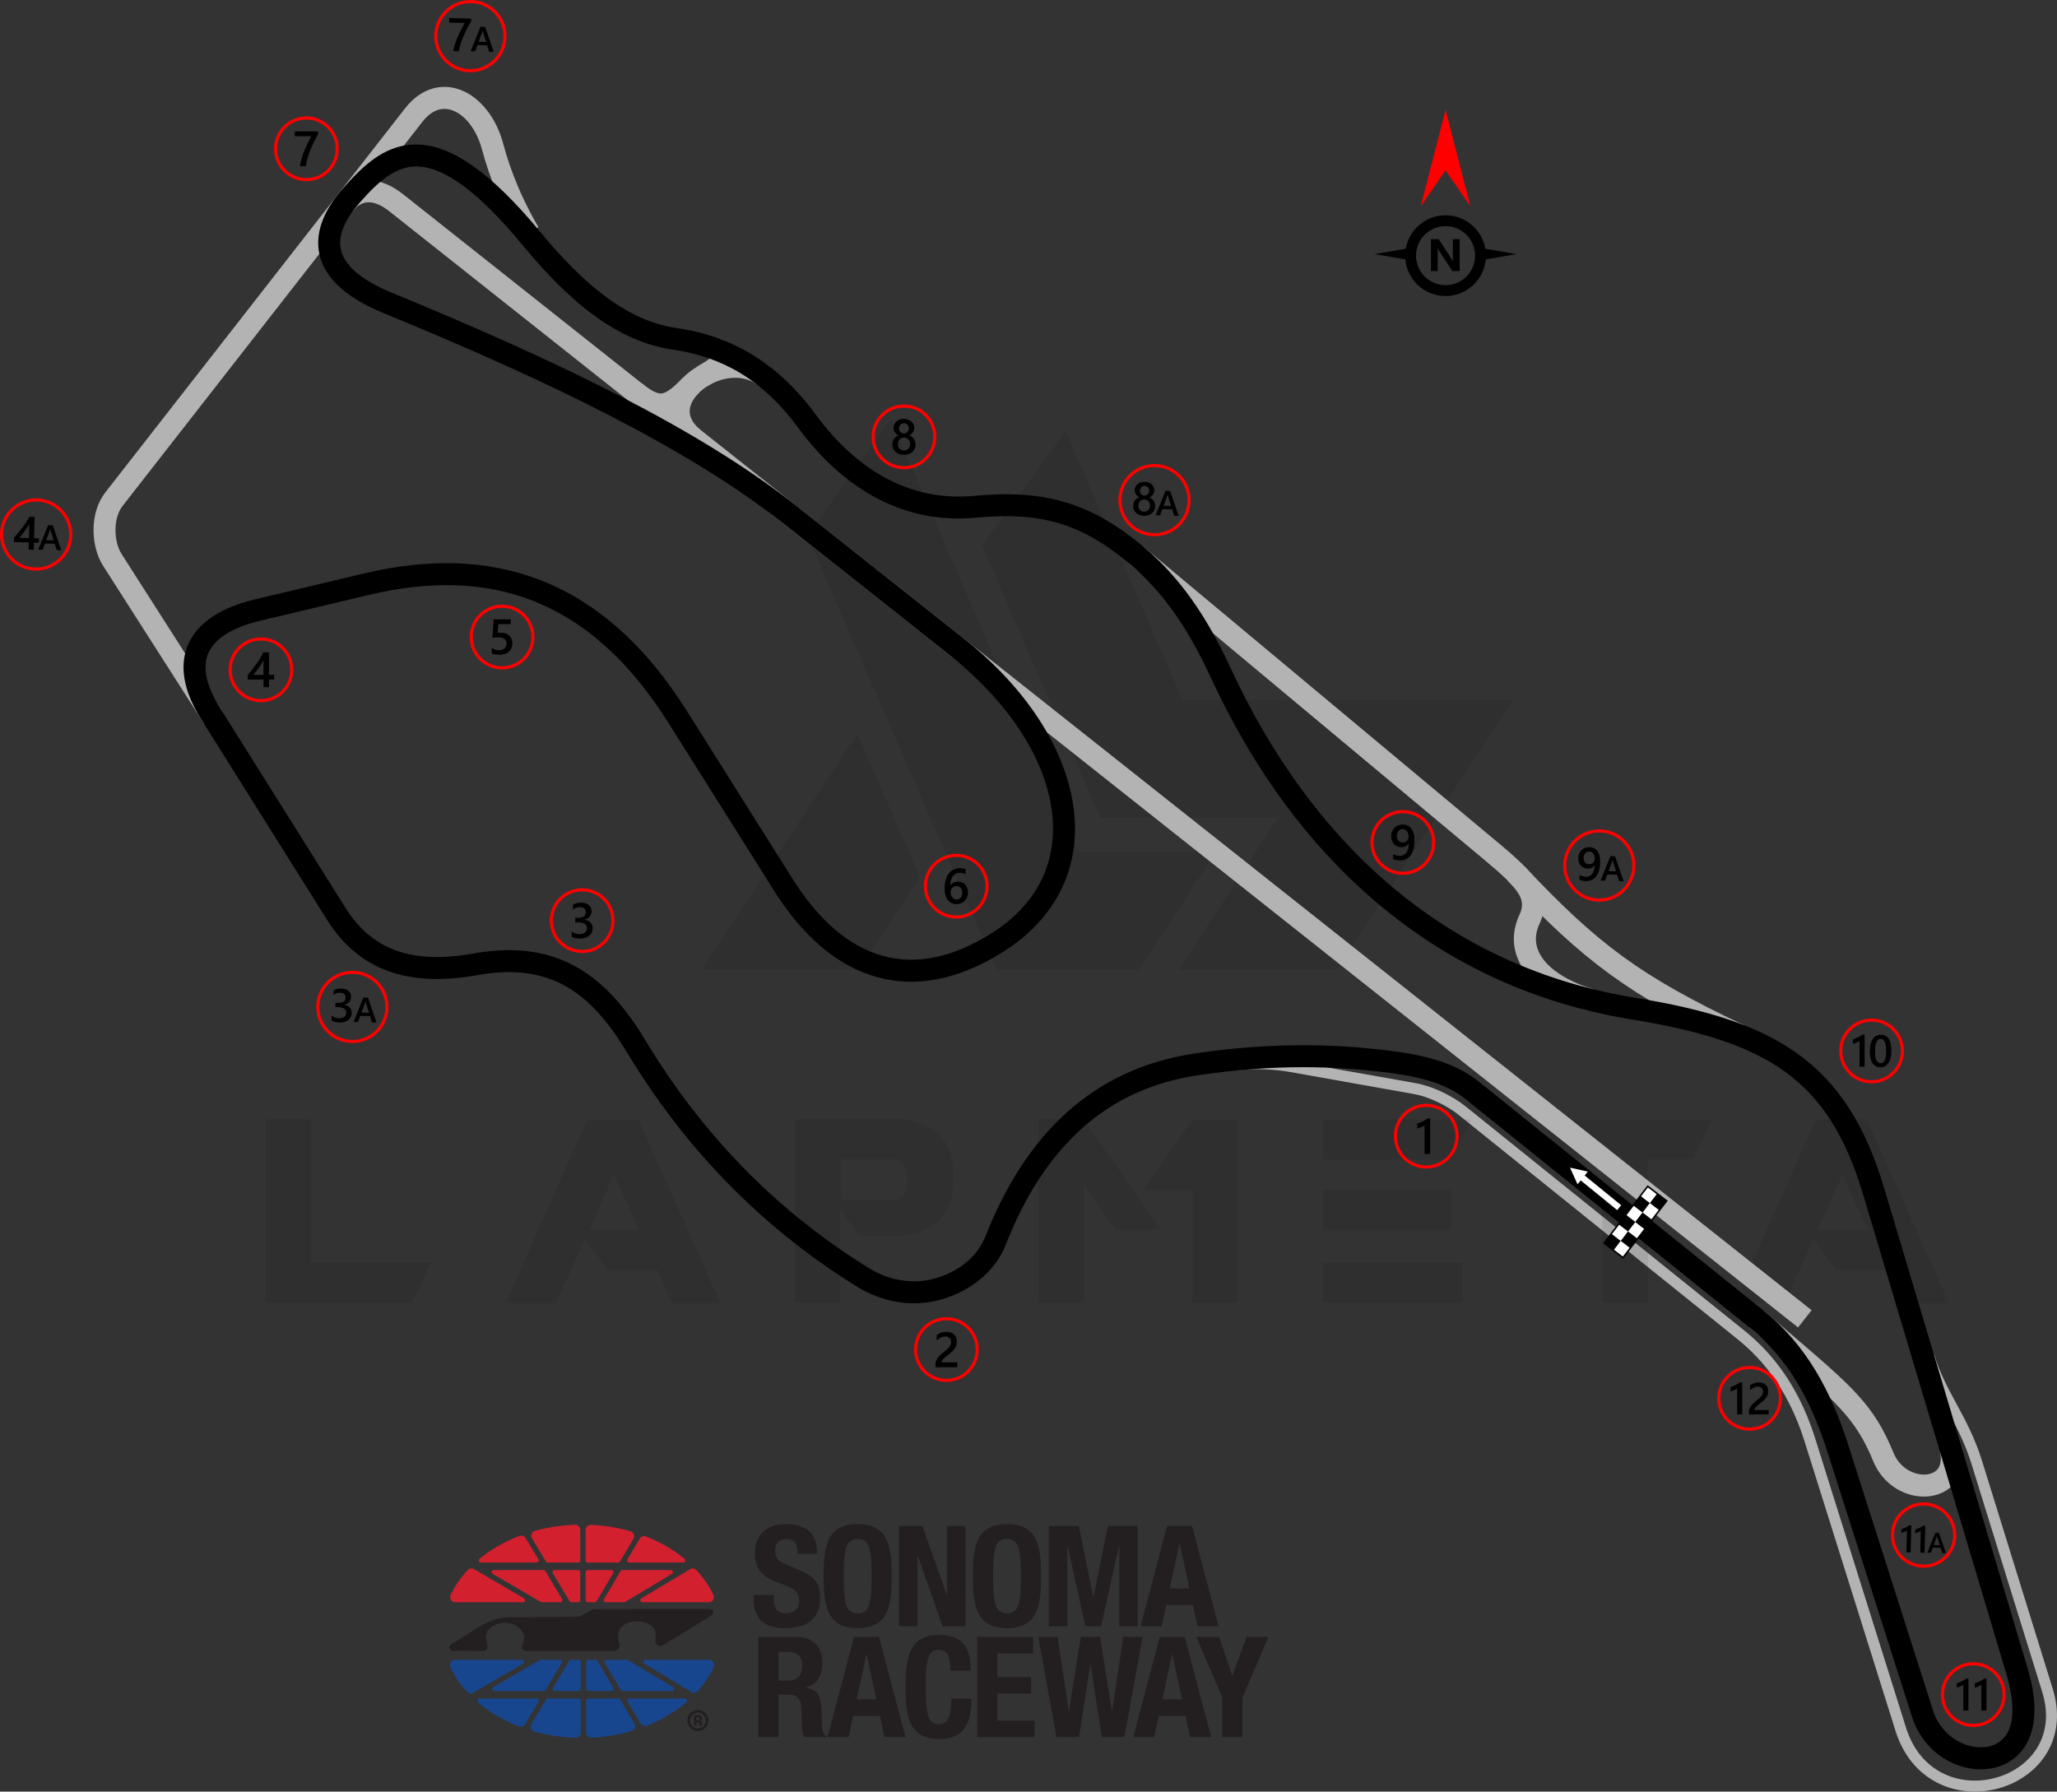 <?xml version="1.0" encoding="UTF-8"?>
<!DOCTYPE svg PUBLIC "-//W3C//DTD SVG 1.1//EN" "http://www.w3.org/Graphics/SVG/1.1/DTD/svg11.dtd">
<!-- Creator: CorelDRAW 2021 (64-Bit) -->
<svg xmlns="http://www.w3.org/2000/svg" xml:space="preserve" width="230.591mm" height="200.846mm" version="1.1" style="shape-rendering:geometricPrecision; text-rendering:geometricPrecision; image-rendering:optimizeQuality; fill-rule:evenodd; clip-rule:evenodd"
viewBox="0 0 3836.61 3341.71"
 xmlns:xlink="http://www.w3.org/1999/xlink"
 xmlns:xodm="http://www.corel.com/coreldraw/odm/2003">
 <rect x="0" y="0" width="3836.61" height="3341.71" fill="#333333" stroke="none"/>
 <defs>
  <style type="text/css">
   <![CDATA[
    .str0 {stroke:red;stroke-width:5.87;stroke-miterlimit:22.926}
    .str1 {stroke:black;stroke-width:2.93;stroke-miterlimit:22.926}
    .fil7 {fill:none}
    .fil8 {fill:black}
    .fil4 {fill:#17468F}
    .fil3 {fill:#231F20}
    .fil5 {fill:#D2202F}
    .fil9 {fill:white}
    .fil2 {fill:black;fill-rule:nonzero}
    .fil0 {fill:#B3B3B3;fill-rule:nonzero}
    .fil6 {fill:red;fill-rule:nonzero}
    .fil10 {fill:white;fill-rule:nonzero}
    .fil1 {fill:black;fill-opacity:0.071}
   ]]>
  </style>
 </defs>
 <g id="Layer_x0020_1">
  <path class="fil0" d="M2306.77 1975.56c11.27,-1.21 29.99,-2.32 52.09,-1.52 15.81,0.57 33.26,2.1 50.78,5.22l230.43 41.02c16.43,2.92 32.27,8.55 46.12,14.84 21.18,9.62 37.94,20.99 44.77,26.47l520.84 418.83c19.24,15.47 43.69,37.5 67.88,70.02 24.11,32.42 47.88,75.19 65.76,132.11l169.51 539.71 1.19 3.7c14.39,42.69 41.16,69.84 72.24,83.76 31.18,13.96 66.83,14.78 98.82,4.73l2.91 -0.93c31.71,-10.69 59.23,-32.09 74.12,-61.81 12.98,-25.9 16.43,-58.38 4.78,-95.95l-131.71 -424.7c-12.68,-40.89 -29.97,-72.87 -46.6,-103.65 -16.35,-30.24 -32.08,-59.35 -42.76,-95.09l19.66 -5.86c10.08,33.75 25.32,61.95 41.15,91.23 17.07,31.58 34.81,64.41 48.13,107.34l131.71 424.7c13.35,43.04 9.17,80.72 -6.07,111.11 -17.45,34.8 -49.32,59.74 -85.92,72.08l-3.31 1.09c-36.51,11.47 -77.36,10.47 -113.27,-5.62 -36,-16.12 -66.9,-47.26 -83.32,-95.96l-1.35 -4.1 -169.51 -539.71c-17.1,-54.45 -39.72,-95.21 -62.63,-126.01 -22.83,-30.7 -46.01,-51.58 -64.26,-66.25l-520.84 -418.83c-6.02,-4.84 -21,-14.95 -40.36,-23.74 -12.48,-5.67 -26.68,-10.73 -41.22,-13.32l-230.43 -41.02c-16.81,-2.99 -33.24,-4.44 -47.97,-4.98 -20.85,-0.75 -38.54,0.29 -49.2,1.44l-2.17 -20.38z"/>
  <path class="fil0" d="M1279.26 832.35c-30.65,-25.44 -38.51,-55.02 -31.72,-82.84 3.5,-14.35 11.03,-27.83 21.37,-39.64 9.81,-11.21 22.27,-21.02 36.22,-28.66 38.49,-21.07 89.28,-25.9 128.91,1.46l-23.27 33.7c-25.48,-17.59 -59.59,-13.7 -86.06,0.79 -9.74,5.33 -18.34,12.07 -24.99,19.67 -6.13,7 -10.5,14.61 -12.38,22.3 -3.21,13.16 1.4,27.91 18.08,41.75l-26.16 31.46z"/>
  <path class="fil0" d="M1303.45 732.89c-24.01,24.3 -41.76,38.32 -62.53,41.44 -21.76,3.27 -41.99,-5.64 -69.59,-27.5l25.36 -32.1c17.98,14.24 29.3,20.32 38.13,19 9.82,-1.48 21.71,-11.64 39.42,-29.57l29.21 28.73z"/>
  <path class="fil0" d="M1299.61 684.42c13.58,-8.24 23.22,-14.45 28.41,-18.79l14.15 -33.6c29.46,12.4 37.78,26.98 25.85,48.88 -6.35,11.64 -22.15,23.27 -47.23,38.49l-21.18 -34.99zm31.42 -21.64c0.46,-0.52 0.8,-1 1.04,-1.44 1.6,-2.93 0.57,-1.2 -1.04,1.44z"/>
  <g id="_2468555202656">
   <g>
    <g id="Layer-1">
     <path class="fil1" d="M495.39 2429.49l0 -342.05 84.95 0 0 267.87 223.13 0 -33.98 74.19 -274.1 0zm1492.24 -1625.32l218.03 501.19 616.72 0 -329.03 502.89 -294.48 0 0 -0.57 184.62 -282.02 -331.29 0 -220.86 -508.55 156.3 -212.93zm-271.83 831.35l-113.26 173.29 -294.48 0 0 -0.57 291.09 -440.03 116.66 267.3zm-372.07 794.54l-90.61 0 -27.75 -61.73 -92.31 0 -41.91 -57.2 -53.8 118.93 -94.01 0 151.77 -342.05 95.71 0 152.9 342.05zm-152.34 -137.05l-46.44 -101.94 -45.31 101.94 91.74 0zm376.6 -55.5l103.07 0c14.72,-4.53 22.09,-18.12 21.52,-40.78 0,-18.69 -9.06,-30.58 -28.32,-35.11l-96.27 0 0 75.89zm33.98 67.96l-34.54 -49.84 0 173.86 -84.95 0 0 -342.05 204.44 0c60.03,10.76 90.61,43.04 91.18,97.97l0 20.39c-0.57,55.5 -30.58,88.91 -90.04,99.11l-86.08 0 0 0.57zm563.48 -12.46l-84.95 0 -58.9 -81.55 0 218.03 -85.51 0 0 -342.05 84.95 0 144.41 205.57zm58.9 -205.01l84.95 0 0 341.49 -85.51 0 0 -209.54 -92.31 0 92.88 -131.95zm502.89 267.3l0 74.19 -259.94 0 0 -74.19 259.94 0zm-20.39 -135.92l0 73.05 -239.55 0 0 -73.05 239.55 0zm37.38 -131.38l-37.38 74.75 -239.55 0 0 -74.75 276.93 0zm243.52 73.62l-102.5 0 0 -73.62 308.64 0 -34.55 73.62 -85.51 0 0 267.87 -85.51 0 0 -267.87 -0.57 0zm647.3 268.43l-90.61 0 -27.75 -61.73 -92.31 0 -41.91 -57.2 -53.8 118.93 -94.01 0 151.77 -342.05 95.71 0 152.9 342.05zm-152.34 -137.05l-46.44 -101.94 -45.31 101.94 91.74 0z"/>
     <polygon class="fil1" points="1505.13,998.98 1858.51,1808.81 2124.11,1808.81 2268.52,1588.52 2011.98,1588.52 1661.43,781.52 "/>
    </g>
   </g>
  </g>
  <path class="fil0" d="M2960.21 1884.47c-15.68,-4.72 -30.34,-10.3 -43.8,-16.64 -33.51,-15.78 -59.45,-36.42 -75.25,-60.38 -17.05,-25.84 -22.37,-54.94 -13.14,-85.62 1.63,-5.42 3.76,-10.93 6.38,-16.51 6.64,-14.1 5.56,-26.06 -2.48,-38.94 -10.57,-16.94 -31.81,-36.27 -62.06,-61.52l-663.31 -553.57 26.32 -31.46 663.31 553.57c33.32,27.81 57.07,49.68 70.57,71.31 16.03,25.68 18.12,49.67 4.73,78.1 -1.68,3.57 -3.06,7.16 -4.13,10.73 -5.52,18.35 -2.28,35.84 8.01,51.43 11.53,17.48 31.73,33.13 58.56,45.77 11.49,5.41 24.21,10.24 38.02,14.4l-11.72 39.32z"/>
  <path class="fil0" d="M968.93 444.58c-16.43,-28.09 -29.94,-55.57 -40.93,-81.61 -12.82,-30.36 -22.21,-58.63 -28.82,-83.58 -7.57,-28.54 -21.71,-50.94 -38.56,-64.1 -6.81,-5.31 -14.04,-9.02 -21.37,-10.87 -6.79,-1.71 -13.71,-1.78 -20.45,0 -10.47,2.78 -21.05,10.09 -30.92,22.73l-559.05 716.29c-8.81,11.29 -12.93,26.72 -13.39,42.34 -0.53,18.02 3.71,35.59 11.19,47.31l188.54 295 -34.51 21.99 -188.54 -295c-11.71,-18.33 -18.37,-44.5 -17.61,-70.42 0.69,-23.67 7.47,-47.72 22.06,-66.41l559.05 -716.29c15.75,-20.18 33.89,-32.18 52.75,-37.18 13.67,-3.63 27.47,-3.53 40.84,-0.16 12.83,3.23 25.21,9.51 36.62,18.41 23.62,18.43 43.09,48.52 53.01,85.92 6.23,23.48 15,49.94 26.89,78.12 10.33,24.46 23.04,50.32 38.53,76.79l-35.31 20.7z"/>
  <path class="fil0" d="M3353.58 2475.93l-2627.36 -2081.77 -0.08 0 -0.11 -0.09 0.03 -0.04c-13.31,-10.51 -26.49,-16.64 -38.29,-16.77 -10.35,-0.11 -20.52,4.92 -29.67,16.46l-0.06 0.07 -32.1 -25.36 0.06 -0.07c17.83,-22.5 39.23,-32.28 62.09,-32.03 21.4,0.23 43.09,9.6 63.37,25.64l0.08 0 0.11 0.09 -0.03 0.04 2627.31 2081.73 -25.36 32.1z"/>
  <path class="fil0" d="M2843.08 1615.6c68.28,72.49 122.61,123.96 183.51,168.36 60.95,44.43 129.33,82.42 225.76,128l-17.49 37.07c-98.5,-46.55 -168.82,-85.7 -232.35,-132.01 -63.57,-46.35 -119.5,-99.24 -189.29,-173.34l29.85 -28.09z"/>
  <path class="fil0" d="M3289.88 2444.94c28.32,24.38 38,32.65 46.8,40.18 119.91,102.51 158.43,135.44 194.83,224.29 9.5,23.18 28.26,36.38 46.71,39.99 7.2,1.41 14.18,1.36 20.3,-0.12 5.47,-1.33 10.27,-3.79 13.86,-7.35 6.56,-6.52 9.56,-17.82 6.01,-34.18l40.12 -8.67c6.9,31.75 -1.18,55.93 -17.24,71.9 -9.05,9 -20.49,15.05 -33.11,18.1 -11.96,2.9 -24.95,3.12 -37.79,0.6 -30.54,-5.98 -61.42,-27.36 -76.72,-64.71 -32.64,-79.66 -69.34,-111.04 -183.6,-208.72 -19.96,-17.06 -41.45,-35.43 -46.96,-40.18l26.8 -31.14z"/>
  <path class="fil2" d="M2577.01 1957.97c35.05,3.96 67.73,9.02 97.86,17.86 31.13,9.14 59.27,22.25 84.01,42.14l530.43 426.56c39.31,31.61 70.74,68.79 96.57,111.3 25.47,41.92 45.34,88.88 61.87,140.69l157.56 493.73c8.19,25.66 24.88,44.69 44.42,56.19 20.95,12.33 44.93,15.96 64.74,9.72 16.45,-5.18 30.14,-17.72 35.93,-39.79 5.69,-21.68 4.33,-52.08 -7.92,-93.07l-267.53 -895.48c-32.43,-108.54 -77.88,-179.91 -145.41,-228.73 -68.5,-49.53 -160.89,-77.16 -286.03,-97.56 -177.46,-28.92 -331.34,-100.08 -460.96,-205.71 -135.3,-110.26 -243.95,-257.9 -325.2,-434.09 -20.66,-44.8 -42.93,-84.59 -67.78,-119.59 -24.62,-34.68 -51.85,-64.79 -82.66,-90.56 -45.47,-38.04 -87.23,-62.38 -132.16,-75.69 -45.19,-13.39 -94.35,-15.93 -154.35,-10.29 -65.36,6.14 -125.97,-6.23 -180.93,-34.24 -56.86,-28.98 -107.5,-74.66 -150.94,-133.81 -32.62,-44.42 -68.07,-77.52 -106.76,-101.09 -38.46,-23.43 -80.41,-37.58 -126.21,-44.19 -52.58,-7.59 -101.29,-30.13 -147.84,-64.17 -45.44,-33.23 -88.72,-77.38 -131.55,-129.19 -87.99,-106.44 -148.71,-145.77 -195.14,-148.29 -43.23,-2.35 -77.31,29.91 -110.93,68.27 -12.44,14.19 -22.98,29.42 -29.33,44.9 -5.64,13.74 -7.91,27.74 -5,41.35 2.95,13.78 11.4,27.84 27.27,41.75 15.47,13.56 37.61,26.76 67.93,39.2 155.04,63.63 298.7,127.41 425.96,193.01 127.83,65.89 239.44,133.8 329.92,205.49l310.34 245.9c61.44,48.68 110.4,102.77 145.29,158.44 38.68,61.71 60.17,125.5 62.36,186.29 2.24,62 -15.45,120.69 -55.2,170.86 -20.54,25.93 -46.96,49.48 -79.53,69.9 -84.51,52.97 -162.76,65.91 -233.07,46.86 -75.43,-20.44 -140.37,-77.46 -193.02,-161.12l-197.4 -313.63c-73.46,-116.72 -157.45,-189.71 -250.57,-226.72 -92.92,-36.93 -195.9,-38.34 -307.34,-11.87l-202.06 47.99c-27.08,6.43 -48.62,14.89 -64.89,25.09 -16.84,10.56 -27.95,22.9 -33.63,36.68 -5.62,13.62 -6.21,29.42 -2.03,46.99 3.94,16.59 11.98,34.52 23.91,53.53l234.5 373.74c25.13,40.05 56.82,66.18 95.46,79.79 39.65,13.97 87.21,15.22 142.99,5.17 78.74,-14.17 140.81,-3.88 192.82,25.53 51.36,29.05 91.76,76.24 128.11,136.59 64.04,106.32 134.87,191.81 206.19,260.94 71.26,69.07 143.17,121.96 209.35,163.06 19.11,11.87 39.98,19.9 61.36,23.37 20.53,3.32 41.57,2.51 62.01,-3.08 21.92,-5.99 42.67,-16.37 59.74,-30.59 15.4,-12.83 27.77,-28.85 35.17,-47.64 38.27,-97.14 88.87,-175.27 153.3,-232.82 64.99,-58.06 143.59,-94.9 237.27,-108.89 75.19,-11.23 141.97,-15.29 200.3,-15.39 58.4,-0.1 107.73,3.76 148.45,8.35zm86.3 57.18c-27.26,-8 -57.77,-12.69 -90.8,-16.42 -39.93,-4.51 -87.97,-8.29 -143.96,-8.19 -56.07,0.09 -120.74,4.07 -194.37,15.07 -85.54,12.78 -157.06,46.19 -215.92,98.78 -59.43,53.09 -106.44,126.02 -142.38,217.25 -10.03,25.45 -26.63,47.02 -47.21,64.17 -21.64,18.02 -47.73,31.11 -75.15,38.61 -26.27,7.19 -53.14,8.26 -79.18,4.04 -26.96,-4.37 -53.01,-14.33 -76.6,-28.98 -68.22,-42.37 -142.47,-97 -216.25,-168.52 -73.72,-71.46 -146.83,-159.65 -212.77,-269.13 -32.94,-54.69 -68.8,-97.04 -113.18,-122.14 -43.73,-24.73 -96.88,-33.21 -165.38,-20.88 -62.88,11.32 -117.33,9.61 -163.86,-6.78 -47.54,-16.75 -86.21,-48.4 -116.49,-96.65l-234.5 -373.74c-14.44,-23.02 -24.26,-45.09 -29.2,-65.89 -6.16,-25.92 -4.93,-50.11 4.12,-72.03 8.98,-21.76 25.41,-40.55 49.68,-55.78 20.23,-12.69 45.9,-22.95 77.24,-30.39l202.06 -47.99c119.36,-28.35 230.48,-26.52 331.9,13.79 101.22,40.23 191.82,118.47 270.15,242.93l197.4 313.63c47.19,74.97 104.11,125.73 168.95,143.3 59.51,16.13 126.84,4.49 200.81,-41.88 28.45,-17.83 51.4,-38.24 69.1,-60.59 33.41,-42.16 48.26,-91.65 46.37,-144.06 -1.94,-53.62 -21.26,-110.48 -56.1,-166.06 -32.43,-51.74 -78.25,-102.26 -135.98,-148l-310.34 -245.9c-88.07,-69.78 -197.53,-136.3 -323.34,-201.16 -126.38,-65.14 -268.94,-128.44 -422.75,-191.57 -34.69,-14.24 -60.6,-29.85 -79.32,-46.26 -23.13,-20.28 -35.7,-41.96 -40.43,-64.06 -4.77,-22.28 -1.41,-44.34 7.25,-65.42 8.21,-20 21.23,-39 36.4,-56.3 40.75,-46.49 83.12,-85.54 143.83,-82.23 57.52,3.13 128.27,46.44 224.67,163.06 40.88,49.45 81.81,91.31 124.17,122.29 41.25,30.17 83.93,50.07 129.38,56.63 51.22,7.39 98.32,23.33 141.78,49.81 43.23,26.33 82.58,62.97 118.47,111.84 39.62,53.95 85.43,95.42 136.5,121.45 48.24,24.59 101.38,35.45 158.63,30.07 65.19,-6.13 119.15,-3.21 169.6,11.73 50.71,15.02 97.11,41.88 146.92,83.55 33.48,28.01 63.05,60.68 89.73,98.27 26.45,37.26 49.98,79.22 71.63,126.17 78.7,170.65 183.55,313.33 313.81,419.48 124.14,101.16 271.58,169.32 441.7,197.04 131.22,21.39 228.95,50.98 303.36,104.78 75.39,54.51 125.67,132.58 160.81,250.23l267.53 895.48c14.57,48.77 15.74,86.67 8.24,115.22 -9.88,37.63 -34.08,59.28 -63.37,68.52 -30.63,9.66 -66.8,4.58 -97.64,-13.57 -27.63,-16.26 -51.2,-43.07 -62.71,-79.14l-157.56 -493.73c-15.59,-48.85 -34.18,-92.9 -57.86,-131.87 -23.32,-38.37 -51.72,-71.96 -87.26,-100.54l-530.43 -426.56c-20.16,-16.21 -43.63,-27.06 -69.89,-34.76z"/>
  <g id="_2468555231360">
   <path class="fil3" d="M1405.48 2974.83l0 7.59c0,34.53 16.74,54.41 59.38,54.41 40.81,0 64.87,-17.79 64.87,-57.29 0,-22.76 -7.32,-37.15 -35.58,-49.44l-29.04 -12.56c-15.96,-6.8 -19.36,-13.86 -19.36,-25.37 0,-10.99 4.45,-21.71 21.45,-21.71 14.39,0 20.4,10.2 20.4,27.73l36.1 0 0 -5.23c0,-35.84 -24.33,-50.23 -57.81,-50.23 -35.58,0 -57.81,18.57 -57.81,54.94 0,31.13 15.43,44.99 48.92,56.5 24.85,8.63 33.48,14.91 33.48,31.92 0,15.69 -10.99,23.02 -22.5,23.02 -19.88,0 -24.85,-11.25 -24.85,-28.78l0 -5.49 -37.67 0zm130.62 -35.05c0,56.77 7.06,97.05 63.57,97.05 56.5,0 63.57,-40.28 63.57,-97.05 0,-56.77 -7.06,-97.05 -63.57,-97.05 -56.5,0 -63.57,40.29 -63.57,97.05zm37.67 0c0,-49.96 3.66,-69.32 25.9,-69.32 22.24,0 25.9,19.36 25.9,69.32 0,50.23 -3.66,69.32 -25.9,69.32 -22.24,0 -25.9,-19.1 -25.9,-69.32zm103.15 -93.39l0 186.78 34.53 0 0 -130.8 0.52 0 46.04 130.8 42.9 0 0 -186.78 -34.53 0 0 127.92 -0.52 0 -45.52 -127.92 -43.42 0zm137.68 93.39c0,56.77 7.06,97.05 63.57,97.05 56.5,0 63.57,-40.28 63.57,-97.05 0,-56.77 -7.06,-97.05 -63.57,-97.05 -56.5,0 -63.57,40.29 -63.57,97.05zm37.67 0c0,-49.96 3.66,-69.32 25.9,-69.32 22.24,0 25.9,19.36 25.9,69.32 0,50.23 -3.66,69.32 -25.9,69.32 -22.24,0 -25.9,-19.1 -25.9,-69.32zm103.93 93.39l34.53 0 0 -149.11 0.52 0 33.22 149.11 29.3 0 33.22 -149.11 0.52 0 0 149.11 34.53 0 0 -186.78 -55.72 0 -26.94 131.84 -0.52 0 -26.68 -131.84 -55.98 0 0 186.78zm171.16 0l39.24 0 8.63 -39.5 49.7 0 8.63 39.5 39.24 0 -49.44 -186.78 -46.56 0 -49.44 186.78zm72.46 -154.34l0.52 0 18.05 83.97 -36.62 0 18.05 -83.97zm31.5 174.36l48.4 113.27 0 73.51 37.67 0 0 -73.51 48.4 -113.27 -40.81 0 -26.16 72.2 -0.52 0 -24.59 -72.2 -42.38 0zm-117.74 186.78l39.24 0 8.63 -39.5 49.7 0 8.63 39.5 39.24 0 -49.44 -186.78 -46.56 0 -49.44 186.78zm72.46 -154.34l0.52 0 18.05 83.97 -36.62 0 18.05 -83.97zm-215.53 154.34l42.12 0 20.93 -135.5 0.52 0 20.93 135.5 42.12 0 34.01 -186.78 -36.1 0 -20.66 138.12 -0.52 0 -21.97 -138.12 -36.1 0 -21.97 138.12 -0.52 0 -20.67 -138.12 -36.1 0 34.01 186.78zm-147.98 -186.78l0 186.78 106.99 0 0 -30.87 -69.32 0 0 -50.23 62.78 0 0 -30.87 -62.78 0 0 -43.95 66.71 0 0 -30.87 -104.38 0zm-12.22 63.04c0,-27.21 -3.92,-66.71 -57.81,-66.71 -56.5,0 -63.57,40.29 -63.57,97.05 0,56.77 7.06,97.05 63.57,97.05 49.44,0 59.38,-34.79 59.38,-75.08l-37.67 0c0,40.29 -9.94,47.35 -23.54,47.35 -16.22,0 -24.07,-10.2 -24.07,-66.71 0,-52.84 4.45,-71.94 23.54,-71.94 17,0 22.5,11.77 22.5,38.98l37.67 0zm-266.84 123.73l39.24 0 8.63 -39.5 49.7 0 8.63 39.5 39.24 0 -49.44 -186.78 -46.56 0 -49.44 186.78zm72.46 -154.34l0.52 0 18.05 83.97 -36.62 0 18.05 -83.97zm-163.81 -4.71l17.79 0c17,0 26.16,8.63 26.16,25.9 0,20.14 -10.2,27.99 -28.25,27.99l-15.7 0 0 -53.89zm-37.67 159.05l37.67 0 0 -79 20.15 0c15.17,0 21.71,8.89 22.23,23.54l1.05 35.84c0.26,7.32 1.05,14.39 4.71,19.62l40.81 0 0 -1.57c-7.06,-3.66 -8.11,-13.86 -8.37,-33.48 -0.52,-39.5 -4.45,-53.63 -30.08,-57.03l0 -0.52c21.19,-4.45 31.13,-21.19 31.13,-46.04 0,-31.91 -18.84,-48.13 -49.7,-48.13l-69.58 0 0 186.78z"/>
   <g>
    <path class="fil3" d="M1222.53 3043.92c2.27,9.13 -3.59,18.64 3.59,24.36 6.1,4.86 11.94,-0.41 17.29,-3.68 6.79,-4.16 13.58,-8.31 20.37,-12.47 21.38,-13.09 40.95,-25.26 62.34,-38.34 3.33,-2.04 5.68,-6.02 3.69,-9.46 -1.46,-2.54 -4.35,-3.2 -7.28,-3.2l-210.62 0.11c-4.14,-0.11 -7.42,0.68 -9.83,2.38l-21.82 11.68 -131.93 1.45c-14.59,0.16 -34.42,5.03 -54.18,17.37l-51.89 32.41c-2.92,1.82 -5.07,4.59 -4.18,7.91 0.89,3.33 4.14,4.86 7.58,4.76 17.83,-0.54 36.18,0.3 53.95,0 15.69,-0.27 7.65,-16.14 6.85,-22.87 -2.31,-19.49 19.28,-30.12 36.12,-29.5l1.32 0.05c20.58,1.47 41.09,17.12 31.08,39.49 -1.8,4.02 -2.92,7.74 0.99,11.21 3.16,2.81 8.98,1.94 13.2,1.93 50.75,-0.11 101.5,-0.07 152.25,0.08 6.82,0.02 12.81,-1.15 14.1,-8.99 0.53,-3.19 -0.34,-6.23 -1.35,-9.56 -2.39,-7.87 -1.83,-14.56 0.92,-20.06 13.08,-26.08 61.93,-19.2 67.43,2.94z"/>
    <path class="fil4" d="M1331.02 3109.56c-7.41,15.84 -17.38,30.75 -29.51,44.44 -3.07,3.47 -8.06,4.23 -12.04,1.85l-87.92 -52.78c-1.49,-0.89 -2.17,-2.61 -1.71,-4.29 0.46,-1.68 1.94,-2.79 3.67,-2.79l118.87 0c3.36,0 6.24,1.58 8.04,4.41 1.8,2.83 2.01,6.11 0.59,9.15zm-51.94 66.29c-20.57,17.4 -45.11,32.03 -72.53,43.02 -4.4,1.77 -9.35,0.08 -11.75,-4.01l-24.16 -40.97c-0.71,-1.21 -0.72,-2.61 -0.02,-3.83 0.7,-1.22 1.9,-1.92 3.31,-1.92l103.64 0c1.48,0 2.75,0.79 3.41,2.12 0.66,1.33 0.52,2.82 -0.38,4 -0.43,0.57 -0.94,1.1 -1.52,1.59zm-121.23 -23.64l-29.75 -50.46c-0.72,-1.21 -0.72,-2.61 -0.03,-3.83 0.7,-1.22 1.91,-1.92 3.31,-1.92l38.09 0c0.72,0 1.34,0.17 1.96,0.54l84.07 50.46c1.49,0.9 2.17,2.61 1.71,4.29 -0.46,1.67 -1.94,2.79 -3.67,2.79l-92.4 0c-1.39,0 -2.58,-0.68 -3.28,-1.88zm19.83 76.57c-23.46,6.77 -48.52,11.03 -74.65,12.35 -2.71,0.14 -5.08,-0.74 -7.05,-2.61 -1.96,-1.87 -2.96,-4.2 -2.96,-6.91l0 -59.66c0,-2.1 1.71,-3.81 3.81,-3.81l56.74 0c1.39,0 2.58,0.68 3.28,1.88l26.39 44.76c1.55,2.62 1.77,5.53 0.65,8.36 -1.12,2.83 -3.29,4.79 -6.21,5.64zm-84.66 -78.51l0 -50.46c0,-2.1 1.71,-3.81 3.81,-3.81l14.2 0c1.39,0 2.58,0.68 3.28,1.88l29.75 50.46c0.71,1.21 0.72,2.61 0.02,3.83 -0.7,1.22 -1.91,1.92 -3.31,1.92l-43.95 0c-2.1,0 -3.81,-1.71 -3.81,-3.81zm-19.8 91.09c-26.71,-0.95 -52.37,-4.98 -76.39,-11.62 -2.96,-0.82 -5.16,-2.79 -6.31,-5.64 -1.14,-2.85 -0.91,-5.8 0.67,-8.43l27.3 -45.67c0.71,-1.18 1.89,-1.86 3.27,-1.86l57.51 0c2.1,0 3.81,1.71 3.81,3.81l0 59.88c0,2.68 -0.98,4.99 -2.91,6.86 -1.93,1.86 -4.27,2.76 -6.96,2.67zm-41.77 -93.05l30.16 -50.46c0.71,-1.18 1.89,-1.86 3.27,-1.86l14.39 0c2.1,0 3.81,1.71 3.81,3.81l0 50.46c0,2.1 -1.71,3.81 -3.81,3.81l-44.55 0c-1.41,0 -2.62,-0.71 -3.32,-1.93 -0.69,-1.22 -0.68,-2.63 0.04,-3.84zm-63.69 71.81c-28,-10.86 -53.08,-25.47 -74.12,-42.96 -1.29,-1.07 -2.24,-2.37 -2.8,-3.82 -0.48,-1.21 -0.33,-2.47 0.4,-3.54 0.73,-1.07 1.85,-1.67 3.15,-1.67l106.97 0c1.41,0 2.62,0.71 3.32,1.93 0.69,1.22 0.68,2.63 -0.04,3.84l-25.24 42.22c-2.4,4.02 -7.26,5.69 -11.63,3.99zm-47.78 -73.15l86.4 -50.46c0.61,-0.36 1.22,-0.52 1.92,-0.52l36.18 0c1.41,0 2.62,0.7 3.32,1.93 0.69,1.22 0.68,2.63 -0.04,3.84l-30.16 50.46c-0.71,1.18 -1.89,1.86 -3.27,1.86l-92.41 0c-1.75,0 -3.22,-1.13 -3.68,-2.82 -0.46,-1.69 0.25,-3.41 1.76,-4.29zm-49.1 8.41c-12.7,-14.07 -23.09,-29.45 -30.75,-45.82 -1.42,-3.04 -1.21,-6.32 0.59,-9.15 1.8,-2.83 4.69,-4.41 8.04,-4.41l124.75 0c1.75,0 3.22,1.13 3.68,2.82 0.45,1.68 -0.25,3.41 -1.76,4.29l-92.68 54.13c-3.94,2.3 -8.82,1.54 -11.88,-1.84z"/>
    <path class="fil5" d="M1102.18 2844.11c25.79,1.24 50.55,5.35 73.77,11.9 2.94,0.83 5.12,2.79 6.25,5.62 1.14,2.83 0.92,5.75 -0.63,8.39l-25.06 42.51c-0.7,1.19 -1.9,1.88 -3.28,1.88l-57.22 0c-2.1,0 -3.81,-1.71 -3.81,-3.81l0 -56.97c0,-2.71 0.99,-5.03 2.95,-6.9 1.96,-1.86 4.33,-2.75 7.03,-2.62zm41.54 90.11l-30.88 52.37c-0.7,1.19 -1.9,1.88 -3.28,1.88l-13.55 0c-2.1,0 -3.81,-1.71 -3.81,-3.81l0 -52.37c0,-2.1 1.71,-3.81 3.81,-3.81l44.43 0c1.4,0 2.61,0.7 3.31,1.92 0.7,1.22 0.69,2.62 -0.03,3.83zm61.19 -68.45c26.77,10.55 50.84,24.53 71.2,41.19 0.42,0.35 0.81,0.71 1.15,1.1 1.02,1.15 1.26,2.69 0.63,4.09 -0.63,1.4 -1.94,2.26 -3.48,2.26l-100.84 0c-1.41,0 -2.61,-0.7 -3.31,-1.92 -0.7,-1.22 -0.69,-2.62 0.03,-3.83l22.92 -38.87c2.4,-4.07 7.31,-5.76 11.7,-4.03zm48.34 69.79l-87.25 52.37c-0.62,0.37 -1.24,0.54 -1.96,0.54l-34.12 0c-1.4,0 -2.61,-0.7 -3.31,-1.92 -0.7,-1.22 -0.69,-2.62 0.03,-3.83l30.88 -52.37c0.71,-1.19 1.9,-1.88 3.28,-1.88l90.49 0c1.74,0 3.21,1.12 3.67,2.79 0.46,1.68 -0.22,3.39 -1.71,4.29zm45.75 -7.05c13.05,14.2 23.74,29.76 31.62,46.35 1.44,3.04 1.24,6.33 -0.55,9.18 -1.8,2.84 -4.69,4.44 -8.05,4.44l-123.93 0c-1.74,0 -3.21,-1.12 -3.67,-2.79 -0.47,-1.67 0.22,-3.39 1.71,-4.29l90.96 -54.6c3.92,-2.35 8.82,-1.65 11.92,1.72zm-220.54 59.96l-12.82 0c-1.38,0 -2.56,-0.67 -3.27,-1.86l-31.31 -52.37c-0.72,-1.21 -0.74,-2.61 -0.04,-3.84 0.7,-1.23 1.91,-1.93 3.32,-1.93l44.13 0c2.1,0 3.81,1.71 3.81,3.81l0 52.37c0,2.1 -1.71,3.81 -3.81,3.81zm-60.36 -75.91l-25.84 -43.22c-1.58,-2.64 -1.81,-5.59 -0.66,-8.45 1.15,-2.86 3.36,-4.82 6.33,-5.63 23.44,-6.39 48.44,-10.3 74.44,-11.29 2.69,-0.1 5.04,0.79 6.97,2.66 1.94,1.86 2.92,4.18 2.92,6.86l0 57.12c0,2.1 -1.71,3.81 -3.81,3.81l-57.09 0c-1.38,0 -2.56,-0.67 -3.27,-1.86zm27.13 75.91l-34.79 0c-0.71,0 -1.31,-0.16 -1.92,-0.52l-89.67 -52.37c-1.51,-0.88 -2.21,-2.6 -1.76,-4.29 0.46,-1.69 1.93,-2.82 3.68,-2.82l93.16 0c1.38,0 2.56,0.67 3.27,1.86l31.31 52.37c0.72,1.21 0.74,2.61 0.04,3.84 -0.7,1.23 -1.91,1.93 -3.32,1.93zm-151.35 -80.34c0.39,-0.45 0.82,-0.88 1.3,-1.27 20.98,-17.14 45.89,-31.46 73.63,-42.1 4.36,-1.67 9.2,-0 11.59,4.01l23.83 39.87c0.72,1.21 0.74,2.61 0.04,3.84 -0.7,1.23 -1.91,1.93 -3.32,1.93l-104.19 0c-1.52,0 -2.82,-0.83 -3.46,-2.22 -0.64,-1.38 -0.43,-2.91 0.56,-4.07zm81.77 80.34l-126.49 0c-3.36,0 -6.26,-1.59 -8.05,-4.44 -1.8,-2.85 -2,-6.14 -0.55,-9.18 7.88,-16.59 18.57,-32.16 31.63,-46.36 3.07,-3.34 7.91,-4.06 11.82,-1.78l93.57 54.65c1.51,0.88 2.21,2.6 1.76,4.29 -0.46,1.69 -1.94,2.82 -3.68,2.82z"/>
    <path class="fil3" d="M1294.37 3199.06l0 19.8 4.91 0 0 -6 2.67 0c4.12,0 1.45,4.33 2.89,6l5.12 -0.08c-1.15,-0.59 2,-7.92 -4.2,-8.34l0 -0.05c6.52,-1.12 5.12,-11.33 -2.32,-11.33l-9.06 0zm7.34 -9.56c5.42,0 10.34,2.2 13.89,5.76 3.55,3.55 5.75,8.47 5.75,13.89 0,5.42 -2.2,10.34 -5.75,13.89 -3.56,3.55 -8.47,5.76 -13.89,5.76 -5.42,0 -10.34,-2.2 -13.89,-5.76 -3.55,-3.56 -5.75,-8.47 -5.75,-13.89 0,-5.42 2.2,-10.34 5.75,-13.89 3.56,-3.56 8.47,-5.76 13.89,-5.76zm10.38 9.26c-2.65,-2.65 -6.33,-4.3 -10.38,-4.3 -4.05,0 -7.73,1.65 -10.38,4.3 -2.66,2.65 -4.3,6.33 -4.3,10.38 0,4.06 1.64,7.73 4.3,10.38 2.65,2.66 6.33,4.3 10.38,4.3 4.06,0 7.73,-1.64 10.38,-4.3 2.66,-2.65 4.3,-6.33 4.3,-10.38 0,-4.05 -1.64,-7.73 -4.3,-10.38zm-12.81 9.94l0 -5.71 2.32 0c4.84,0 4.69,5.71 -0.27,5.71l-2.04 0z"/>
   </g>
  </g>
  <g id="_2468555238896">
   <path class="fil2" d="M2696.2 401.53c20.77,0 39.59,8.43 53.22,22.06l0.04 0.04c10.75,10.75 18.26,24.73 20.95,40.34l58.07 10 -57.29 9.87c-1.66,18.01 -9.65,34.18 -21.74,46.27l-0.04 0c-13.63,13.63 -32.45,22.06 -53.22,22.06 -20.8,0 -39.63,-8.43 -53.26,-22.06 -12.08,-12.08 -20.08,-28.26 -21.74,-46.27l-57.29 -9.87 58.07 -10c2.7,-15.61 10.21,-29.59 20.96,-40.34l0 -0.04c13.63,-13.63 32.46,-22.06 53.26,-22.06zm26.27 104.09l-13.52 0 -24.53 -37.39c-1.43,-2.18 -2.44,-3.82 -2.99,-4.93l-0.16 0c0.21,2.1 0.32,5.31 0.32,9.62l0 32.7 -12.66 0 0 -59.5 14.45 0 23.61 36.21c1.08,1.64 2.07,3.26 2.99,4.86l0.17 0c-0.23,-1.37 -0.34,-4.11 -0.34,-8.17l0 -32.9 12.66 0 0 59.5zm12.69 -67.73c-9.96,-9.95 -23.74,-16.11 -38.96,-16.11 -15.21,0 -28.98,6.17 -38.94,16.13 -9.97,9.94 -16.12,23.72 -16.12,38.94 0,15.21 6.17,28.98 16.12,38.94 9.96,9.96 23.73,16.13 38.94,16.13 15.22,0 29,-6.15 38.96,-16.11 9.94,-9.98 16.11,-23.75 16.11,-38.95 0,-15.22 -6.15,-29 -16.11,-38.96z"/>
   <polygon class="fil6" points="2696.2,317.61 2649.84,385.06 2696.2,204.71 2742.57,385.06 "/>
  </g>
  <g id="_2468555236208">
   <path class="fil7 str0" d="M3680.47 3103.24c31.76,0 57.51,25.75 57.51,57.51 0,31.76 -25.75,57.51 -57.51,57.51 -31.76,0 -57.51,-25.75 -57.51,-57.51 0,-31.76 25.75,-57.51 57.51,-57.51z"/>
   <path class="fil8" d="M3671.4 3130.81l0 59.87 -9.48 0 0 -48.27c-1.71,1.22 -3.56,2.27 -5.53,3.12 -1.96,0.86 -4.22,1.62 -6.76,2.27l0 -8.08c1.59,-0.51 3.11,-1.06 4.57,-1.63 1.48,-0.57 2.93,-1.21 4.35,-1.92 1.44,-0.71 2.87,-1.51 4.34,-2.37 1.45,-0.88 2.95,-1.87 4.52,-2.98l4 0zm33.65 0l0 59.87 -9.48 0 0 -48.27c-1.71,1.22 -3.56,2.27 -5.53,3.12 -1.96,0.86 -4.22,1.62 -6.76,2.27l0 -8.08c1.59,-0.51 3.11,-1.06 4.57,-1.63 1.48,-0.57 2.93,-1.21 4.35,-1.92 1.44,-0.71 2.87,-1.51 4.34,-2.37 1.45,-0.88 2.95,-1.87 4.52,-2.98l4 0z"/>
  </g>
  <path class="fil7 str0" d="M3589.31 2805.23c32.05,0.84 57.35,27.5 56.51,59.54 -0.84,32.05 -27.5,57.35 -59.54,56.5 -32.05,-0.84 -57.35,-27.5 -56.5,-59.54 0.84,-32.05 27.5,-57.34 59.54,-56.5z"/>
  <path class="fil2" d="M3564.95 2845.09l-1.32 50.51 -8 -0.21 1.07 -40.73c-1.47,1 -3.05,1.84 -4.74,2.51 -1.68,0.69 -3.6,1.27 -5.75,1.77l0.18 -6.82c1.35,-0.4 2.65,-0.83 3.89,-1.28 1.26,-0.45 2.5,-0.96 3.71,-1.53 1.23,-0.57 2.46,-1.21 3.71,-1.9 1.24,-0.71 2.53,-1.51 3.88,-2.42l3.37 0.09z"/>
  <path id="_1" class="fil2" d="M3590.89 2845.77l-1.32 50.51 -8 -0.21 1.07 -40.73c-1.47,1 -3.05,1.84 -4.74,2.51 -1.68,0.69 -3.6,1.27 -5.75,1.77l0.18 -6.82c1.35,-0.4 2.65,-0.83 3.89,-1.28 1.26,-0.45 2.5,-0.96 3.71,-1.53 1.23,-0.57 2.46,-1.21 3.71,-1.9 1.24,-0.71 2.53,-1.51 3.88,-2.42l3.38 0.09z"/>
  <path id="_2" class="fil2" d="M3629.34 2896.79l-6.75 -0.18 -3.09 -9.52 -14.57 -0.38 -3.45 9.34 -6.72 -0.17 14.84 -36.69 6.92 0.18 12.81 37.41zm-11.33 -14.75l-4.76 -14.92c-0.15,-0.48 -0.29,-1.26 -0.43,-2.33l-0.11 -0c-0.17,0.97 -0.37,1.75 -0.57,2.3l-5.49 14.65 11.35 0.3z"/>
  <g id="_2468555236880">
   <path class="fil7 str0" d="M3263.24 2550.67c31.76,0 57.51,25.75 57.51,57.51 0,31.76 -25.75,57.5 -57.51,57.5 -31.76,0 -57.5,-25.75 -57.5,-57.5 0,-31.76 25.75,-57.51 57.5,-57.51z"/>
   <path class="fil8" d="M3249.49 2578.24l0 59.87 -9.48 0 0 -48.27c-1.72,1.23 -3.56,2.27 -5.54,3.12 -1.96,0.86 -4.22,1.62 -6.76,2.27l0 -8.08c1.59,-0.51 3.11,-1.06 4.57,-1.63 1.48,-0.57 2.93,-1.21 4.35,-1.92 1.44,-0.71 2.87,-1.51 4.34,-2.37 1.45,-0.88 2.96,-1.87 4.52,-2.99l4 0zm49.29 59.87l-36.76 0 0 -4.53c0,-1.86 0.26,-3.6 0.78,-5.21 0.52,-1.62 1.21,-3.14 2.08,-4.57 0.88,-1.42 1.9,-2.77 3.07,-4.04 1.17,-1.27 2.42,-2.49 3.75,-3.68 1.34,-1.18 2.71,-2.33 4.08,-3.43 1.39,-1.1 2.76,-2.2 4.08,-3.32 1.26,-1.07 2.4,-2.1 3.43,-3.14 1.04,-1.01 1.92,-2.08 2.66,-3.16 0.74,-1.09 1.31,-2.23 1.71,-3.44 0.41,-1.21 0.61,-2.52 0.61,-3.94 0,-1.55 -0.24,-2.9 -0.71,-4.06 -0.49,-1.16 -1.14,-2.13 -2.01,-2.9 -0.85,-0.78 -1.87,-1.37 -3.04,-1.76 -1.17,-0.4 -2.45,-0.6 -3.85,-0.6 -2.38,0 -4.82,0.56 -7.3,1.67 -2.48,1.12 -4.86,2.79 -7.15,5.03l0 -9.12c1.2,-0.89 2.41,-1.67 3.64,-2.34 1.22,-0.67 2.49,-1.23 3.8,-1.67 1.3,-0.46 2.68,-0.78 4.11,-1 1.45,-0.23 2.98,-0.34 4.61,-0.34 2.65,0 5.05,0.35 7.19,1.04 2.15,0.7 3.99,1.71 5.52,3.07 1.52,1.35 2.69,3.03 3.53,5.05 0.84,2.01 1.24,4.32 1.24,6.94 0,2.37 -0.29,4.5 -0.88,6.39 -0.59,1.89 -1.41,3.65 -2.48,5.29 -1.07,1.63 -2.38,3.18 -3.9,4.66 -1.52,1.46 -3.23,2.98 -5.1,4.53 -1.59,1.28 -3.15,2.52 -4.73,3.74 -1.56,1.21 -2.97,2.4 -4.22,3.55 -1.26,1.16 -2.27,2.32 -3.04,3.47 -0.78,1.16 -1.17,2.32 -1.17,3.48l0 0.21 26.43 0 0 8.13z"/>
  </g>
  <g id="_2468555238608">
   <path class="fil7 str0" d="M3490.72 1902.72c31.76,0 57.51,25.75 57.51,57.5 0,31.76 -25.75,57.51 -57.51,57.51 -31.76,0 -57.5,-25.75 -57.5,-57.51 0,-31.76 25.75,-57.5 57.5,-57.5z"/>
   <path class="fil8" d="M3477.8 1929.8l0 59.87 -9.48 0 0 -48.27c-1.71,1.23 -3.56,2.27 -5.53,3.12 -1.96,0.86 -4.22,1.62 -6.76,2.27l0 -8.08c1.59,-0.51 3.11,-1.06 4.57,-1.63 1.48,-0.57 2.93,-1.21 4.35,-1.92 1.43,-0.71 2.87,-1.51 4.34,-2.37 1.45,-0.88 2.95,-1.87 4.52,-2.99l4 0zm29.13 60.85c-6.09,0 -10.86,-2.48 -14.27,-7.47 -3.41,-4.98 -5.11,-12.18 -5.11,-21.6 0,-10.34 1.77,-18.16 5.34,-23.47 3.57,-5.31 8.71,-7.97 15.45,-7.97 12.88,0 19.3,10.01 19.3,30.03 0,9.91 -1.81,17.46 -5.45,22.68 -3.63,5.21 -8.71,7.82 -15.25,7.82zm0.95 -52.96c-7.11,0 -10.67,7.82 -10.67,23.47 0,14.65 3.48,21.97 10.45,21.97 6.86,0 10.29,-7.44 10.29,-22.33 0,-15.42 -3.36,-23.11 -10.07,-23.11z"/>
  </g>
  <path class="fil7 str0" d="M2984.63 1549.87c35.61,0.93 63.72,30.55 62.78,66.16 -0.93,35.61 -30.55,63.72 -66.16,62.78 -35.61,-0.93 -63.72,-30.55 -62.78,-66.16 0.93,-35.61 30.55,-63.72 66.16,-62.78z"/>
  <path class="fil2" d="M2984.55 1609.05c-0.16,6.14 -0.96,11.4 -2.4,15.79 -1.45,4.39 -3.37,7.98 -5.77,10.77 -2.4,2.79 -5.19,4.82 -8.34,6.1 -3.16,1.28 -6.54,1.86 -10.14,1.77 -1.17,-0.03 -2.35,-0.13 -3.53,-0.3 -1.18,-0.17 -2.3,-0.4 -3.36,-0.64 -1.07,-0.26 -2.03,-0.54 -2.9,-0.84 -0.86,-0.29 -1.58,-0.57 -2.14,-0.85l0.23 -8.94c0.59,0.38 1.32,0.78 2.21,1.18 0.87,0.42 1.82,0.78 2.85,1.11 1.04,0.32 2.12,0.6 3.24,0.8 1.12,0.22 2.21,0.35 3.27,0.38 2.43,0.06 4.65,-0.36 6.66,-1.24 2.01,-0.9 3.73,-2.24 5.18,-4.06 1.45,-1.82 2.58,-4.1 3.41,-6.83 0.83,-2.74 1.3,-5.92 1.39,-9.54l-0.18 -0c-0.53,0.89 -1.23,1.74 -2.1,2.53 -0.87,0.8 -1.85,1.49 -2.95,2.07 -1.1,0.59 -2.32,1.04 -3.65,1.38 -1.34,0.33 -2.76,0.48 -4.28,0.44 -2.57,-0.07 -4.94,-0.58 -7.14,-1.55 -2.18,-0.95 -4.06,-2.27 -5.66,-3.98 -1.58,-1.69 -2.8,-3.74 -3.67,-6.14 -0.86,-2.39 -1.26,-5.05 -1.18,-7.96 0.08,-3.2 0.69,-6.07 1.81,-8.63 1.13,-2.56 2.64,-4.71 4.54,-6.48 1.9,-1.77 4.13,-3.11 6.66,-4.02 2.54,-0.93 5.29,-1.35 8.22,-1.28 2.76,0.07 5.38,0.67 7.82,1.77 2.44,1.12 4.56,2.83 6.37,5.14 1.81,2.33 3.21,5.29 4.23,8.92 1,3.62 1.43,7.99 1.29,13.11zm-10.19 -6.82c0.05,-2.06 -0.16,-3.94 -0.64,-5.63 -0.48,-1.7 -1.17,-3.16 -2.09,-4.38 -0.9,-1.22 -2,-2.19 -3.29,-2.87 -1.27,-0.69 -2.69,-1.07 -4.23,-1.11 -1.37,-0.04 -2.68,0.21 -3.94,0.73 -1.26,0.52 -2.36,1.3 -3.32,2.3 -0.95,1 -1.73,2.22 -2.3,3.67 -0.58,1.43 -0.89,3.05 -0.93,4.82 -0.05,1.94 0.17,3.66 0.66,5.15 0.49,1.5 1.18,2.77 2.11,3.81 0.91,1.03 2.03,1.84 3.34,2.4 1.3,0.56 2.77,0.86 4.36,0.9 1.43,0.04 2.76,-0.19 3.98,-0.69 1.23,-0.49 2.3,-1.18 3.23,-2.06 0.91,-0.87 1.64,-1.92 2.2,-3.13 0.54,-1.21 0.83,-2.52 0.86,-3.91z"/>
  <path id="_1_0" class="fil2" d="M3028.27 1643.6l-8.39 -0.22 -3.84 -11.83 -18.11 -0.47 -4.29 11.61 -8.35 -0.22 18.45 -45.6 8.61 0.23 15.92 46.5zm-14.08 -18.34l-5.91 -18.54c-0.18,-0.6 -0.36,-1.57 -0.54,-2.9l-0.13 -0c-0.22,1.21 -0.46,2.17 -0.71,2.87l-6.82 18.2 14.11 0.37z"/>
  <g id="_2468555237936">
   <path class="fil7 str0" d="M2616.47 1513.87c31.76,0 57.51,25.75 57.51,57.51 0,31.76 -25.75,57.5 -57.51,57.5 -31.76,0 -57.51,-25.75 -57.51,-57.5 0,-31.76 25.75,-57.51 57.51,-57.51z"/>
   <path class="fil8" d="M2638.21 1567.82c0,6.49 -0.7,12.06 -2.1,16.75 -1.41,4.68 -3.34,8.53 -5.79,11.54 -2.46,3.01 -5.34,5.23 -8.63,6.67 -3.31,1.43 -6.86,2.15 -10.66,2.15 -1.23,0 -2.49,-0.08 -3.74,-0.22 -1.25,-0.16 -2.44,-0.36 -3.57,-0.59 -1.14,-0.25 -2.16,-0.51 -3.09,-0.8 -0.91,-0.28 -1.68,-0.56 -2.29,-0.84l0 -9.45c0.63,0.39 1.42,0.79 2.36,1.19 0.93,0.42 1.95,0.77 3.04,1.1 1.11,0.31 2.26,0.57 3.44,0.76 1.19,0.2 2.35,0.31 3.46,0.31 2.56,0 4.89,-0.51 6.99,-1.5 2.1,-1 3.88,-2.47 5.36,-4.43 1.48,-1.96 2.61,-4.4 3.41,-7.3 0.8,-2.92 1.2,-6.29 1.2,-10.12l-0.19 0c-0.54,0.96 -1.25,1.87 -2.15,2.74 -0.9,0.87 -1.92,1.62 -3.06,2.27 -1.14,0.65 -2.43,1.16 -3.82,1.56 -1.4,0.39 -2.9,0.59 -4.51,0.59 -2.72,0 -5.23,-0.48 -7.58,-1.43 -2.33,-0.94 -4.36,-2.29 -6.08,-4.05 -1.72,-1.75 -3.06,-3.88 -4.05,-6.38 -0.97,-2.5 -1.47,-5.3 -1.47,-8.37 0,-3.38 0.56,-6.43 1.67,-9.16 1.13,-2.74 2.66,-5.05 4.62,-6.96 1.96,-1.92 4.28,-3.4 6.92,-4.43 2.66,-1.05 5.54,-1.58 8.65,-1.58 2.92,0 5.7,0.56 8.31,1.65 2.61,1.11 4.89,2.86 6.87,5.25 1.98,2.41 3.53,5.5 4.71,9.3 1.16,3.8 1.73,8.4 1.73,13.81zm-10.95 -6.92c0,-2.18 -0.28,-4.16 -0.83,-5.93 -0.56,-1.78 -1.33,-3.31 -2.33,-4.57 -0.99,-1.27 -2.18,-2.26 -3.55,-2.93 -1.36,-0.7 -2.87,-1.05 -4.49,-1.05 -1.45,0 -2.83,0.3 -4.14,0.88 -1.31,0.59 -2.46,1.44 -3.44,2.52 -0.97,1.08 -1.76,2.39 -2.33,3.94 -0.57,1.53 -0.85,3.24 -0.85,5.11 0,2.06 0.28,3.86 0.83,5.42 0.56,1.58 1.33,2.89 2.33,3.97 0.99,1.07 2.19,1.89 3.6,2.44 1.39,0.56 2.95,0.83 4.63,0.83 1.51,0 2.91,-0.28 4.19,-0.83 1.28,-0.56 2.39,-1.31 3.35,-2.27 0.94,-0.94 1.68,-2.07 2.24,-3.36 0.54,-1.3 0.8,-2.69 0.8,-4.16z"/>
  </g>
  <path class="fil7 str0" d="M2155.03 868.37c35.61,0.93 63.72,30.55 62.78,66.16 -0.93,35.61 -30.55,63.72 -66.16,62.78 -35.61,-0.93 -63.72,-30.55 -62.78,-66.16 0.93,-35.61 30.55,-63.72 66.16,-62.78z"/>
  <path class="fil2" d="M2113.59 943.38c0.05,-1.77 0.31,-3.47 0.79,-5.11 0.48,-1.66 1.19,-3.16 2.11,-4.54 0.93,-1.38 2.07,-2.61 3.44,-3.68 1.37,-1.07 2.96,-1.93 4.78,-2.57 -2.62,-1.56 -4.68,-3.51 -6.19,-5.88 -1.5,-2.38 -2.22,-4.97 -2.15,-7.79 0.06,-2.27 0.58,-4.33 1.57,-6.22 0.97,-1.89 2.3,-3.51 3.97,-4.87 1.69,-1.36 3.65,-2.39 5.89,-3.12 2.26,-0.73 4.69,-1.06 7.31,-0.99 2.66,0.07 5.09,0.54 7.32,1.39 2.21,0.86 4.13,2.01 5.73,3.46 1.6,1.45 2.85,3.13 3.7,5.07 0.87,1.94 1.27,4.01 1.21,6.25 -0.07,2.82 -0.93,5.37 -2.56,7.67 -1.64,2.28 -3.77,4.13 -6.4,5.55 1.75,0.73 3.29,1.67 4.62,2.8 1.33,1.13 2.42,2.4 3.31,3.83 0.87,1.43 1.52,2.96 1.94,4.64 0.41,1.66 0.58,3.39 0.54,5.19 -0.07,2.69 -0.63,5.13 -1.68,7.33 -1.07,2.2 -2.51,4.07 -4.34,5.61 -1.84,1.55 -4.03,2.72 -6.57,3.54 -2.52,0.81 -5.31,1.18 -8.34,1.1 -3,-0.08 -5.73,-0.59 -8.21,-1.53 -2.48,-0.96 -4.59,-2.24 -6.36,-3.88 -1.77,-1.63 -3.14,-3.58 -4.09,-5.83 -0.97,-2.25 -1.4,-4.72 -1.33,-7.41zm9.7 -0.59c-0.04,1.74 0.16,3.31 0.64,4.73 0.49,1.42 1.17,2.62 2.1,3.61 0.91,0.99 2.03,1.76 3.35,2.31 1.32,0.55 2.79,0.85 4.41,0.89 1.56,0.04 3.02,-0.18 4.35,-0.68 1.33,-0.49 2.47,-1.22 3.46,-2.17 0.98,-0.97 1.77,-2.13 2.34,-3.51 0.58,-1.36 0.88,-2.9 0.93,-4.61 0.04,-1.58 -0.17,-3.06 -0.64,-4.46 -0.49,-1.39 -1.17,-2.62 -2.1,-3.67 -0.91,-1.06 -2.03,-1.9 -3.34,-2.53 -1.31,-0.63 -2.78,-0.98 -4.4,-1.02 -1.54,-0.04 -2.99,0.2 -4.32,0.72 -1.34,0.52 -2.5,1.28 -3.5,2.26 -0.98,1 -1.75,2.17 -2.35,3.56 -0.58,1.39 -0.88,2.9 -0.92,4.57zm2.82 -27.7c-0.03,1.29 0.17,2.48 0.59,3.6 0.43,1.11 1.01,2.07 1.77,2.91 0.75,0.84 1.64,1.49 2.67,1.97 1.03,0.49 2.14,0.74 3.34,0.78 1.2,0.03 2.33,-0.17 3.38,-0.61 1.05,-0.44 1.99,-1.06 2.8,-1.86 0.8,-0.8 1.45,-1.73 1.93,-2.82 0.48,-1.08 0.75,-2.26 0.78,-3.52 0.03,-1.29 -0.15,-2.49 -0.56,-3.61 -0.42,-1.12 -1,-2.1 -1.75,-2.91 -0.75,-0.82 -1.64,-1.48 -2.68,-1.96 -1.05,-0.48 -2.19,-0.75 -3.42,-0.78 -1.29,-0.03 -2.46,0.17 -3.53,0.61 -1.06,0.44 -1.99,1.07 -2.77,1.89 -0.78,0.8 -1.39,1.75 -1.83,2.83 -0.45,1.08 -0.69,2.25 -0.72,3.48z"/>
  <path id="_1_1" class="fil2" d="M2198.41 962.09l-8.39 -0.22 -3.84 -11.83 -18.11 -0.47 -4.29 11.61 -8.35 -0.22 18.45 -45.6 8.61 0.23 15.91 46.5zm-14.08 -18.34l-5.91 -18.54c-0.18,-0.6 -0.36,-1.57 -0.54,-2.9l-0.13 -0c-0.22,1.21 -0.46,2.17 -0.71,2.87l-6.82 18.2 14.11 0.37z"/>
  <g id="_2468555172896">
   <path class="fil7 str0" d="M1686.01 757.32c31.76,0 57.51,25.75 57.51,57.51 0,31.76 -25.75,57.51 -57.51,57.51 -31.76,0 -57.5,-25.75 -57.5,-57.51 0,-31.76 25.75,-57.51 57.5,-57.51z"/>
   <path class="fil8" d="M1664.39 829.19c0,-1.87 0.23,-3.67 0.7,-5.42 0.46,-1.76 1.17,-3.37 2.1,-4.85 0.94,-1.48 2.12,-2.81 3.54,-3.99 1.42,-1.17 3.07,-2.11 4.97,-2.84 -2.81,-1.57 -5.03,-3.58 -6.71,-6.04 -1.65,-2.47 -2.49,-5.19 -2.49,-8.17 0,-2.39 0.5,-4.59 1.48,-6.61 0.97,-2.02 2.33,-3.77 4.06,-5.25 1.75,-1.48 3.78,-2.63 6.13,-3.46 2.36,-0.83 4.93,-1.25 7.69,-1.25 2.81,0 5.39,0.43 7.77,1.27 2.36,0.85 4.42,2.01 6.15,3.49 1.73,1.48 3.09,3.23 4.05,5.25 0.97,2.02 1.45,4.2 1.45,6.56 0,2.98 -0.83,5.7 -2.49,8.17 -1.67,2.46 -3.86,4.46 -6.61,6.04 1.87,0.73 3.52,1.67 4.96,2.83 1.43,1.16 2.63,2.47 3.6,3.95 0.96,1.48 1.68,3.09 2.18,4.85 0.48,1.75 0.71,3.57 0.71,5.47 0,2.84 -0.53,5.44 -1.57,7.79 -1.07,2.35 -2.54,4.37 -4.44,6.04 -1.9,1.68 -4.18,2.98 -6.84,3.92 -2.64,0.93 -5.57,1.39 -8.77,1.39 -3.16,0 -6.07,-0.46 -8.71,-1.39 -2.64,-0.94 -4.91,-2.24 -6.82,-3.92 -1.92,-1.67 -3.41,-3.69 -4.48,-6.04 -1.08,-2.35 -1.61,-4.94 -1.61,-7.79zm10.23 -0.9c0,1.84 0.26,3.49 0.8,4.97 0.56,1.48 1.31,2.73 2.32,3.75 0.99,1.02 2.19,1.81 3.6,2.35 1.4,0.54 2.96,0.82 4.68,0.82 1.65,0 3.18,-0.28 4.57,-0.84 1.39,-0.56 2.58,-1.36 3.6,-2.39 1,-1.05 1.81,-2.3 2.38,-3.77 0.57,-1.45 0.85,-3.09 0.85,-4.89 0,-1.67 -0.26,-3.23 -0.8,-4.7 -0.56,-1.45 -1.31,-2.73 -2.32,-3.81 -0.99,-1.1 -2.19,-1.95 -3.6,-2.58 -1.4,-0.64 -2.96,-0.96 -4.68,-0.96 -1.62,0 -3.15,0.29 -4.54,0.88 -1.41,0.59 -2.61,1.42 -3.63,2.49 -1,1.08 -1.79,2.35 -2.38,3.83 -0.57,1.48 -0.85,3.09 -0.85,4.85zm2.21 -29.33c0,1.36 0.25,2.61 0.73,3.78 0.48,1.16 1.12,2.16 1.94,3.03 0.82,0.87 1.78,1.53 2.88,2.01 1.09,0.5 2.29,0.73 3.55,0.73 1.27,0 2.46,-0.25 3.55,-0.74 1.09,-0.5 2.07,-1.17 2.9,-2.04 0.82,-0.87 1.48,-1.87 1.96,-3.03 0.48,-1.16 0.73,-2.41 0.73,-3.74 0,-1.36 -0.23,-2.63 -0.7,-3.8 -0.48,-1.17 -1.11,-2.19 -1.93,-3.02 -0.82,-0.85 -1.78,-1.51 -2.89,-1.99 -1.13,-0.48 -2.33,-0.73 -3.63,-0.73 -1.36,0 -2.59,0.25 -3.71,0.74 -1.11,0.49 -2.07,1.19 -2.87,2.07 -0.8,0.87 -1.42,1.88 -1.85,3.04 -0.45,1.16 -0.66,2.39 -0.66,3.69z"/>
  </g>
  <path class="fil7 str0" d="M879.04 2.94c35.61,0.93 63.72,30.55 62.78,66.16 -0.93,35.61 -30.55,63.72 -66.16,62.78 -35.61,-0.93 -63.72,-30.55 -62.78,-66.16 0.93,-35.61 30.55,-63.72 66.16,-62.78z"/>
  <path class="fil2" d="M878.75 39.7c-2.7,4.64 -5.24,9.24 -7.64,13.78 -2.42,4.56 -4.6,9.12 -6.58,13.74 -1.98,4.6 -3.71,9.25 -5.21,13.93 -1.5,4.7 -2.68,9.5 -3.55,14.42l-10.41 -0.27c0.8,-4.38 1.9,-8.74 3.28,-13.09 1.39,-4.35 2.99,-8.68 4.82,-13.02 1.83,-4.34 3.86,-8.69 6.1,-13.06 2.24,-4.37 4.62,-8.79 7.13,-13.23l-29.07 -0.76 0.22 -8.48 41.03 1.07 -0.13 4.97z"/>
  <path id="_1_2" class="fil2" d="M920.76 96.61l-8.39 -0.22 -3.84 -11.82 -18.11 -0.47 -4.29 11.61 -8.35 -0.22 18.45 -45.6 8.61 0.22 15.92 46.5zm-14.08 -18.34l-5.91 -18.54c-0.18,-0.6 -0.37,-1.57 -0.54,-2.9l-0.13 -0c-0.22,1.21 -0.46,2.17 -0.71,2.87l-6.82 18.2 14.11 0.37z"/>
  <g id="_2468555171696">
   <path class="fil7 str0" d="M571.46 220.03c31.76,0 57.51,25.75 57.51,57.51 0,31.76 -25.75,57.51 -57.51,57.51 -31.76,0 -57.51,-25.75 -57.51,-57.51 0,-31.76 25.75,-57.51 57.51,-57.51z"/>
   <path class="fil8" d="M593.13 250.35c-2.72,4.97 -5.28,9.9 -7.69,14.76 -2.42,4.88 -4.6,9.76 -6.56,14.69 -1.96,4.91 -3.66,9.87 -5.11,14.86 -1.45,5 -2.56,10.1 -3.35,15.32l-11 0c0.73,-4.65 1.76,-9.28 3.1,-13.92 1.34,-4.63 2.92,-9.25 4.73,-13.88 1.81,-4.64 3.83,-9.28 6.09,-13.96 2.24,-4.68 4.63,-9.41 7.16,-14.16l-30.72 0 0 -8.96 43.36 0 0 5.25z"/>
  </g>
  <path class="fil7 str0" d="M69.1 932.5c35.61,0.93 63.72,30.55 62.78,66.16 -0.93,35.61 -30.55,63.72 -66.16,62.78 -35.61,-0.93 -63.72,-30.55 -62.78,-66.16 0.93,-35.61 30.55,-63.72 66.16,-62.78z"/>
  <path class="fil2" d="M64.56 964.18l-1.04 39.65 9.12 0.24 -0.22 8.26 -9.12 -0.24 -0.35 13.49 -9.63 -0.25 0.35 -13.49 -27.8 -0.73 0.22 -8.35c2.59,-2.77 5.24,-5.76 7.97,-8.99 2.73,-3.22 5.36,-6.53 7.89,-9.9 2.53,-3.37 4.87,-6.76 7.05,-10.16 2.18,-3.41 4.02,-6.67 5.52,-9.8l10.02 0.26zm-10.67 39.4l0.68 -25.78c-3.26,5.52 -6.47,10.32 -9.62,14.4 -3.15,4.09 -6.08,7.73 -8.83,10.91l17.77 0.46z"/>
  <path id="_1_3" class="fil2" d="M114.32 1026.27l-8.39 -0.22 -3.84 -11.83 -18.11 -0.47 -4.29 11.61 -8.35 -0.22 18.45 -45.6 8.61 0.23 15.92 46.5zm-14.08 -18.34l-5.91 -18.54c-0.18,-0.6 -0.37,-1.57 -0.54,-2.9l-0.13 -0c-0.22,1.21 -0.46,2.17 -0.71,2.87l-6.82 18.2 14.11 0.37z"/>
  <g id="_2468555172272">
   <path class="fil7 str0" d="M486.7 1191.8c31.76,0 57.5,25.75 57.5,57.51 0,31.76 -25.75,57.51 -57.5,57.51 -31.76,0 -57.51,-25.75 -57.51,-57.51 0,-31.76 25.75,-57.51 57.51,-57.51z"/>
   <path class="fil8" d="M501.66 1216.86l0 41.9 9.64 0 0 8.73 -9.64 0 0 14.26 -10.18 0 0 -14.26 -29.38 0 0 -8.82c2.66,-3 5.38,-6.23 8.17,-9.72 2.8,-3.47 5.48,-7.04 8.06,-10.67 2.58,-3.63 4.95,-7.27 7.16,-10.92 2.21,-3.66 4.06,-7.15 5.56,-10.5l10.6 0zm-10.18 41.9l0 -27.25c-3.29,5.92 -6.55,11.07 -9.76,15.48 -3.21,4.4 -6.21,8.33 -9.02,11.77l18.78 0z"/>
  </g>
  <g id="_2468555173712">
   <path class="fil7 str0" d="M936.44 1130.72c31.76,0 57.51,25.75 57.51,57.5 0,31.76 -25.75,57.51 -57.51,57.51 -31.76,0 -57.5,-25.75 -57.5,-57.51 0,-31.76 25.75,-57.5 57.5,-57.5z"/>
   <path class="fil8" d="M917.27 1218.58l0 -10.09c4.26,2.87 8.57,4.29 12.94,4.29 4.4,0 7.95,-1.11 10.63,-3.37 2.69,-2.24 4.03,-5.24 4.03,-8.99 0,-3.67 -1.36,-6.53 -4.09,-8.59 -2.73,-2.06 -6.64,-3.07 -11.74,-3.07 -1.75,0 -5.3,0.17 -10.64,0.54l2.32 -34.11 31.94 0 0 8.96 -23.21 0 -1.08 16.25c2.08,-0.12 3.97,-0.18 5.65,-0.18 6.87,0 12.2,1.76 15.96,5.3 3.75,3.52 5.64,8.36 5.64,14.47 0,6.42 -2.16,11.59 -6.46,15.46 -4.29,3.88 -10.21,5.81 -17.72,5.81 -6.33,0 -11.06,-0.88 -14.16,-2.67z"/>
  </g>
  <path class="fil7 str0" d="M658.95 1813.62c35.61,0.93 63.72,30.55 62.78,66.16 -0.93,35.61 -30.55,63.72 -66.16,62.78 -35.61,-0.93 -63.72,-30.55 -62.78,-66.16 0.93,-35.61 30.55,-63.72 66.16,-62.78z"/>
  <path class="fil2" d="M618.48 1903.54l0.24 -9.34c3.92,3.28 8.38,4.97 13.41,5.1 4.08,0.11 7.38,-0.73 9.86,-2.52 2.49,-1.79 3.77,-4.27 3.85,-7.45 0.18,-6.96 -5.05,-10.59 -15.7,-10.87l-4.75 -0.12 0.21 -7.97 4.54 0.12c9.44,0.25 14.25,-2.9 14.42,-9.47 0.16,-6.05 -3.45,-9.17 -10.8,-9.36 -4.12,-0.11 -8.02,1.25 -11.72,4.09l0.23 -8.81c4.23,-2.23 9.18,-3.28 14.85,-3.14 5.45,0.14 9.79,1.63 13,4.46 3.2,2.82 4.76,6.37 4.65,10.65 -0.21,8.08 -4.47,13.18 -12.74,15.27l-0 0.18c4.42,0.54 7.87,2.18 10.37,4.91 2.5,2.74 3.69,6.11 3.58,10.1 -0.14,5.51 -2.32,9.91 -6.55,13.18 -4.24,3.28 -9.74,4.82 -16.5,4.64 -6.08,-0.16 -10.9,-1.38 -14.47,-3.67z"/>
  <path id="_1_4" class="fil2" d="M702.33 1907.34l-8.39 -0.22 -3.84 -11.83 -18.11 -0.47 -4.29 11.61 -8.35 -0.22 18.45 -45.6 8.61 0.23 15.91 46.5zm-14.08 -18.34l-5.91 -18.54c-0.18,-0.6 -0.36,-1.57 -0.54,-2.9l-0.13 -0c-0.22,1.21 -0.46,2.17 -0.71,2.87l-6.82 18.2 14.11 0.37z"/>
  <g id="_2468555175104">
   <path class="fil7 str0" d="M1085.81 1659.63c31.76,0 57.51,25.75 57.51,57.51 0,31.76 -25.75,57.51 -57.51,57.51 -31.76,0 -57.5,-25.75 -57.5,-57.51 0,-31.76 25.75,-57.51 57.5,-57.51z"/>
   <path class="fil8" d="M1066.19 1747.19l0 -9.87c4.23,3.35 8.99,5.02 14.3,5.02 4.31,0 7.77,-0.97 10.35,-2.93 2.58,-1.96 3.86,-4.62 3.86,-7.97 0,-7.35 -5.63,-11.04 -16.88,-11.04l-5.02 0 0 -8.42 4.81 0c9.98,0 14.97,-3.46 14.97,-10.39 0,-6.4 -3.89,-9.59 -11.66,-9.59 -4.36,0 -8.43,1.55 -12.26,4.65l0 -9.31c4.4,-2.47 9.61,-3.72 15.6,-3.72 5.76,0 10.38,1.45 13.85,4.36 3.46,2.89 5.2,6.6 5.2,11.12 0,8.54 -4.36,14.04 -13.04,16.48l0 0.19c4.68,0.45 8.37,2.08 11.09,4.89 2.72,2.83 4.06,6.35 4.06,10.57 0,5.82 -2.18,10.53 -6.55,14.1 -4.39,3.59 -10.15,5.36 -17.3,5.36 -6.43,0 -11.55,-1.16 -15.38,-3.47z"/>
  </g>
  <g id="_2468555174576">
   <path class="fil7 str0" d="M1783.56 1595.44c31.76,0 57.51,25.75 57.51,57.51 0,31.76 -25.75,57.51 -57.51,57.51 -31.76,0 -57.5,-25.75 -57.5,-57.51 0,-31.76 25.75,-57.51 57.5,-57.51z"/>
   <path class="fil8" d="M1805.35 1664.51c0,3.26 -0.54,6.24 -1.61,8.92 -1.06,2.67 -2.55,4.99 -4.45,6.93 -1.9,1.95 -4.16,3.46 -6.77,4.53 -2.61,1.08 -5.44,1.61 -8.5,1.61 -3.26,0 -6.26,-0.63 -8.97,-1.9 -2.73,-1.27 -5.08,-3.15 -7.06,-5.65 -1.98,-2.5 -3.5,-5.62 -4.6,-9.34 -1.08,-3.72 -1.62,-8.05 -1.62,-12.96 0,-6.01 0.71,-11.34 2.15,-15.99 1.44,-4.63 3.4,-8.53 5.9,-11.66 2.5,-3.15 5.45,-5.53 8.83,-7.15 3.37,-1.64 7.03,-2.46 10.95,-2.46 2.44,0 4.67,0.17 6.67,0.51 2.01,0.33 3.62,0.79 4.82,1.36l0 9.45c-1.55,-0.79 -3.18,-1.45 -4.94,-1.99 -1.74,-0.54 -3.75,-0.82 -6.01,-0.82 -2.53,0 -4.88,0.51 -7.01,1.54 -2.15,1.02 -4,2.52 -5.55,4.49 -1.56,1.98 -2.78,4.43 -3.67,7.34 -0.88,2.91 -1.34,6.27 -1.37,10.07l0.28 0c1.39,-2.15 3.26,-3.83 5.62,-5.06 2.38,-1.24 5.16,-1.85 8.36,-1.85 2.84,0 5.39,0.45 7.67,1.37 2.27,0.93 4.22,2.24 5.82,3.98 1.62,1.73 2.88,3.85 3.74,6.33 0.88,2.49 1.31,5.28 1.31,8.39zm-10.58 0.86c0,-1.87 -0.23,-3.57 -0.67,-5.11 -0.43,-1.54 -1.09,-2.86 -1.99,-3.95 -0.88,-1.11 -2.01,-1.96 -3.35,-2.56 -1.33,-0.6 -2.92,-0.9 -4.73,-0.9 -1.81,0 -3.4,0.33 -4.77,0.97 -1.37,0.65 -2.52,1.5 -3.46,2.55 -0.94,1.05 -1.64,2.27 -2.1,3.61 -0.46,1.36 -0.71,2.75 -0.71,4.17 0,1.54 0.23,3.12 0.67,4.73 0.43,1.62 1.11,3.09 2.01,4.42 0.91,1.33 2.07,2.41 3.46,3.27 1.4,0.87 3.07,1.3 5,1.3 1.71,0 3.24,-0.32 4.57,-0.96 1.33,-0.64 2.44,-1.51 3.32,-2.63 0.9,-1.11 1.58,-2.44 2.04,-3.96 0.46,-1.53 0.71,-3.18 0.71,-4.96z"/>
  </g>
  <g id="_2468555176640">
   <path class="fil7 str0" d="M1765.16 2459.71c31.76,0 57.51,25.75 57.51,57.51 0,31.76 -25.75,57.51 -57.51,57.51 -31.76,0 -57.5,-25.75 -57.5,-57.51 0,-31.76 25.75,-57.51 57.5,-57.51z"/>
   <path class="fil8" d="M1785.52 2550.2l-40.73 0 0 -5.02c0,-2.06 0.29,-3.99 0.87,-5.78 0.57,-1.79 1.34,-3.48 2.3,-5.07 0.97,-1.57 2.1,-3.07 3.4,-4.48 1.3,-1.4 2.69,-2.76 4.15,-4.08 1.48,-1.31 3,-2.58 4.53,-3.8 1.54,-1.22 3.06,-2.44 4.53,-3.67 1.39,-1.19 2.66,-2.33 3.8,-3.48 1.16,-1.12 2.13,-2.3 2.95,-3.5 0.82,-1.2 1.45,-2.47 1.9,-3.82 0.45,-1.34 0.68,-2.8 0.68,-4.37 0,-1.71 -0.26,-3.21 -0.79,-4.5 -0.54,-1.28 -1.27,-2.36 -2.23,-3.21 -0.94,-0.87 -2.07,-1.51 -3.37,-1.95 -1.29,-0.45 -2.72,-0.67 -4.26,-0.67 -2.64,0 -5.34,0.62 -8.09,1.85 -2.75,1.24 -5.39,3.09 -7.92,5.58l0 -10.1c1.33,-0.99 2.67,-1.85 4.03,-2.59 1.36,-0.74 2.77,-1.36 4.22,-1.85 1.44,-0.51 2.96,-0.87 4.56,-1.11 1.61,-0.25 3.3,-0.37 5.11,-0.37 2.93,0 5.59,0.39 7.97,1.16 2.38,0.77 4.42,1.9 6.12,3.4 1.69,1.5 2.98,3.35 3.91,5.59 0.93,2.22 1.38,4.79 1.38,7.69 0,2.63 -0.33,4.99 -0.97,7.07 -0.65,2.1 -1.56,4.05 -2.75,5.87 -1.19,1.81 -2.64,3.52 -4.33,5.16 -1.68,1.62 -3.58,3.3 -5.65,5.02 -1.76,1.42 -3.49,2.8 -5.24,4.14 -1.73,1.34 -3.29,2.66 -4.68,3.94 -1.39,1.28 -2.52,2.57 -3.37,3.85 -0.87,1.28 -1.3,2.57 -1.3,3.86l0 0.23 29.28 0 0 9.01z"/>
  </g>
  <g id="_2468555176160">
   <path class="fil7 str0" d="M2660.15 2061.72c31.76,0 57.5,25.75 57.5,57.5 0,31.76 -25.75,57.51 -57.5,57.51 -31.76,0 -57.51,-25.75 -57.51,-57.51 0,-31.76 25.75,-57.5 57.51,-57.5z"/>
   <path class="fil8" d="M2667.45 2086.06l0 66.34 -10.5 0 0 -53.49c-1.9,1.36 -3.94,2.52 -6.13,3.46 -2.18,0.96 -4.68,1.79 -7.49,2.52l0 -8.96c1.76,-0.57 3.44,-1.17 5.06,-1.81 1.64,-0.63 3.24,-1.34 4.82,-2.13 1.59,-0.79 3.18,-1.67 4.81,-2.63 1.61,-0.97 3.27,-2.07 5,-3.31l4.43 0z"/>
  </g>
  <g id="_2468555174720">
   <g>
    <rect class="fil8" transform="matrix(0.705 -0.916 0.916 0.705 2991.82 2318.58)" width="19.26" height="19.26"/>
    <rect class="fil9" transform="matrix(0.705 -0.916 0.916 0.705 3005.4 2300.94)" width="19.26" height="19.26"/>
    <rect class="fil8" transform="matrix(0.705 -0.916 0.916 0.705 3018.98 2283.3)" width="19.26" height="19.26"/>
    <rect class="fil9" transform="matrix(0.705 -0.916 0.916 0.705 3032.55 2265.66)" width="19.26" height="19.26"/>
    <rect class="fil8" transform="matrix(0.705 -0.916 0.916 0.705 3046.13 2248.02)" width="19.26" height="19.26"/>
    <rect class="fil9" transform="matrix(0.705 -0.916 0.916 0.705 3059.71 2230.38)" width="19.26" height="19.26"/>
    <rect class="fil9" transform="matrix(0.705 -0.916 0.916 0.705 3009.46 2332.16)" width="19.26" height="19.26"/>
    <rect class="fil8" transform="matrix(0.705 -0.916 0.916 0.705 3023.04 2314.52)" width="19.26" height="19.26"/>
    <rect class="fil9" transform="matrix(0.705 -0.916 0.916 0.705 3036.62 2296.87)" width="19.26" height="19.26"/>
    <rect class="fil8" transform="matrix(0.705 -0.916 0.916 0.705 3050.19 2279.23)" width="19.26" height="19.26"/>
    <rect class="fil9" transform="matrix(0.705 -0.916 0.916 0.705 3063.77 2261.59)" width="19.26" height="19.26"/>
    <rect class="fil8" transform="matrix(0.705 -0.916 0.916 0.705 3077.35 2243.95)" width="19.26" height="19.26"/>
   </g>
   <polygon class="fil7 str1" points="3073.29,2212.74 3090.93,2226.31 3108.56,2239.89 3094.99,2257.53 3081.41,2275.17 3067.83,2292.81 3054.26,2310.45 3040.68,2328.09 3027.1,2345.73 3009.46,2332.16 2991.82,2318.58 3005.4,2300.94 3018.98,2283.3 3032.56,2265.66 3046.13,2248.02 3059.71,2230.38 "/>
  </g>
  <polygon class="fil10" points="2948.22,2201.67 3016.33,2257.11 3023.74,2248 2955.63,2192.57 2961.53,2185.32 2928.33,2177.91 2942.32,2208.92 "/>
 </g>
</svg>
